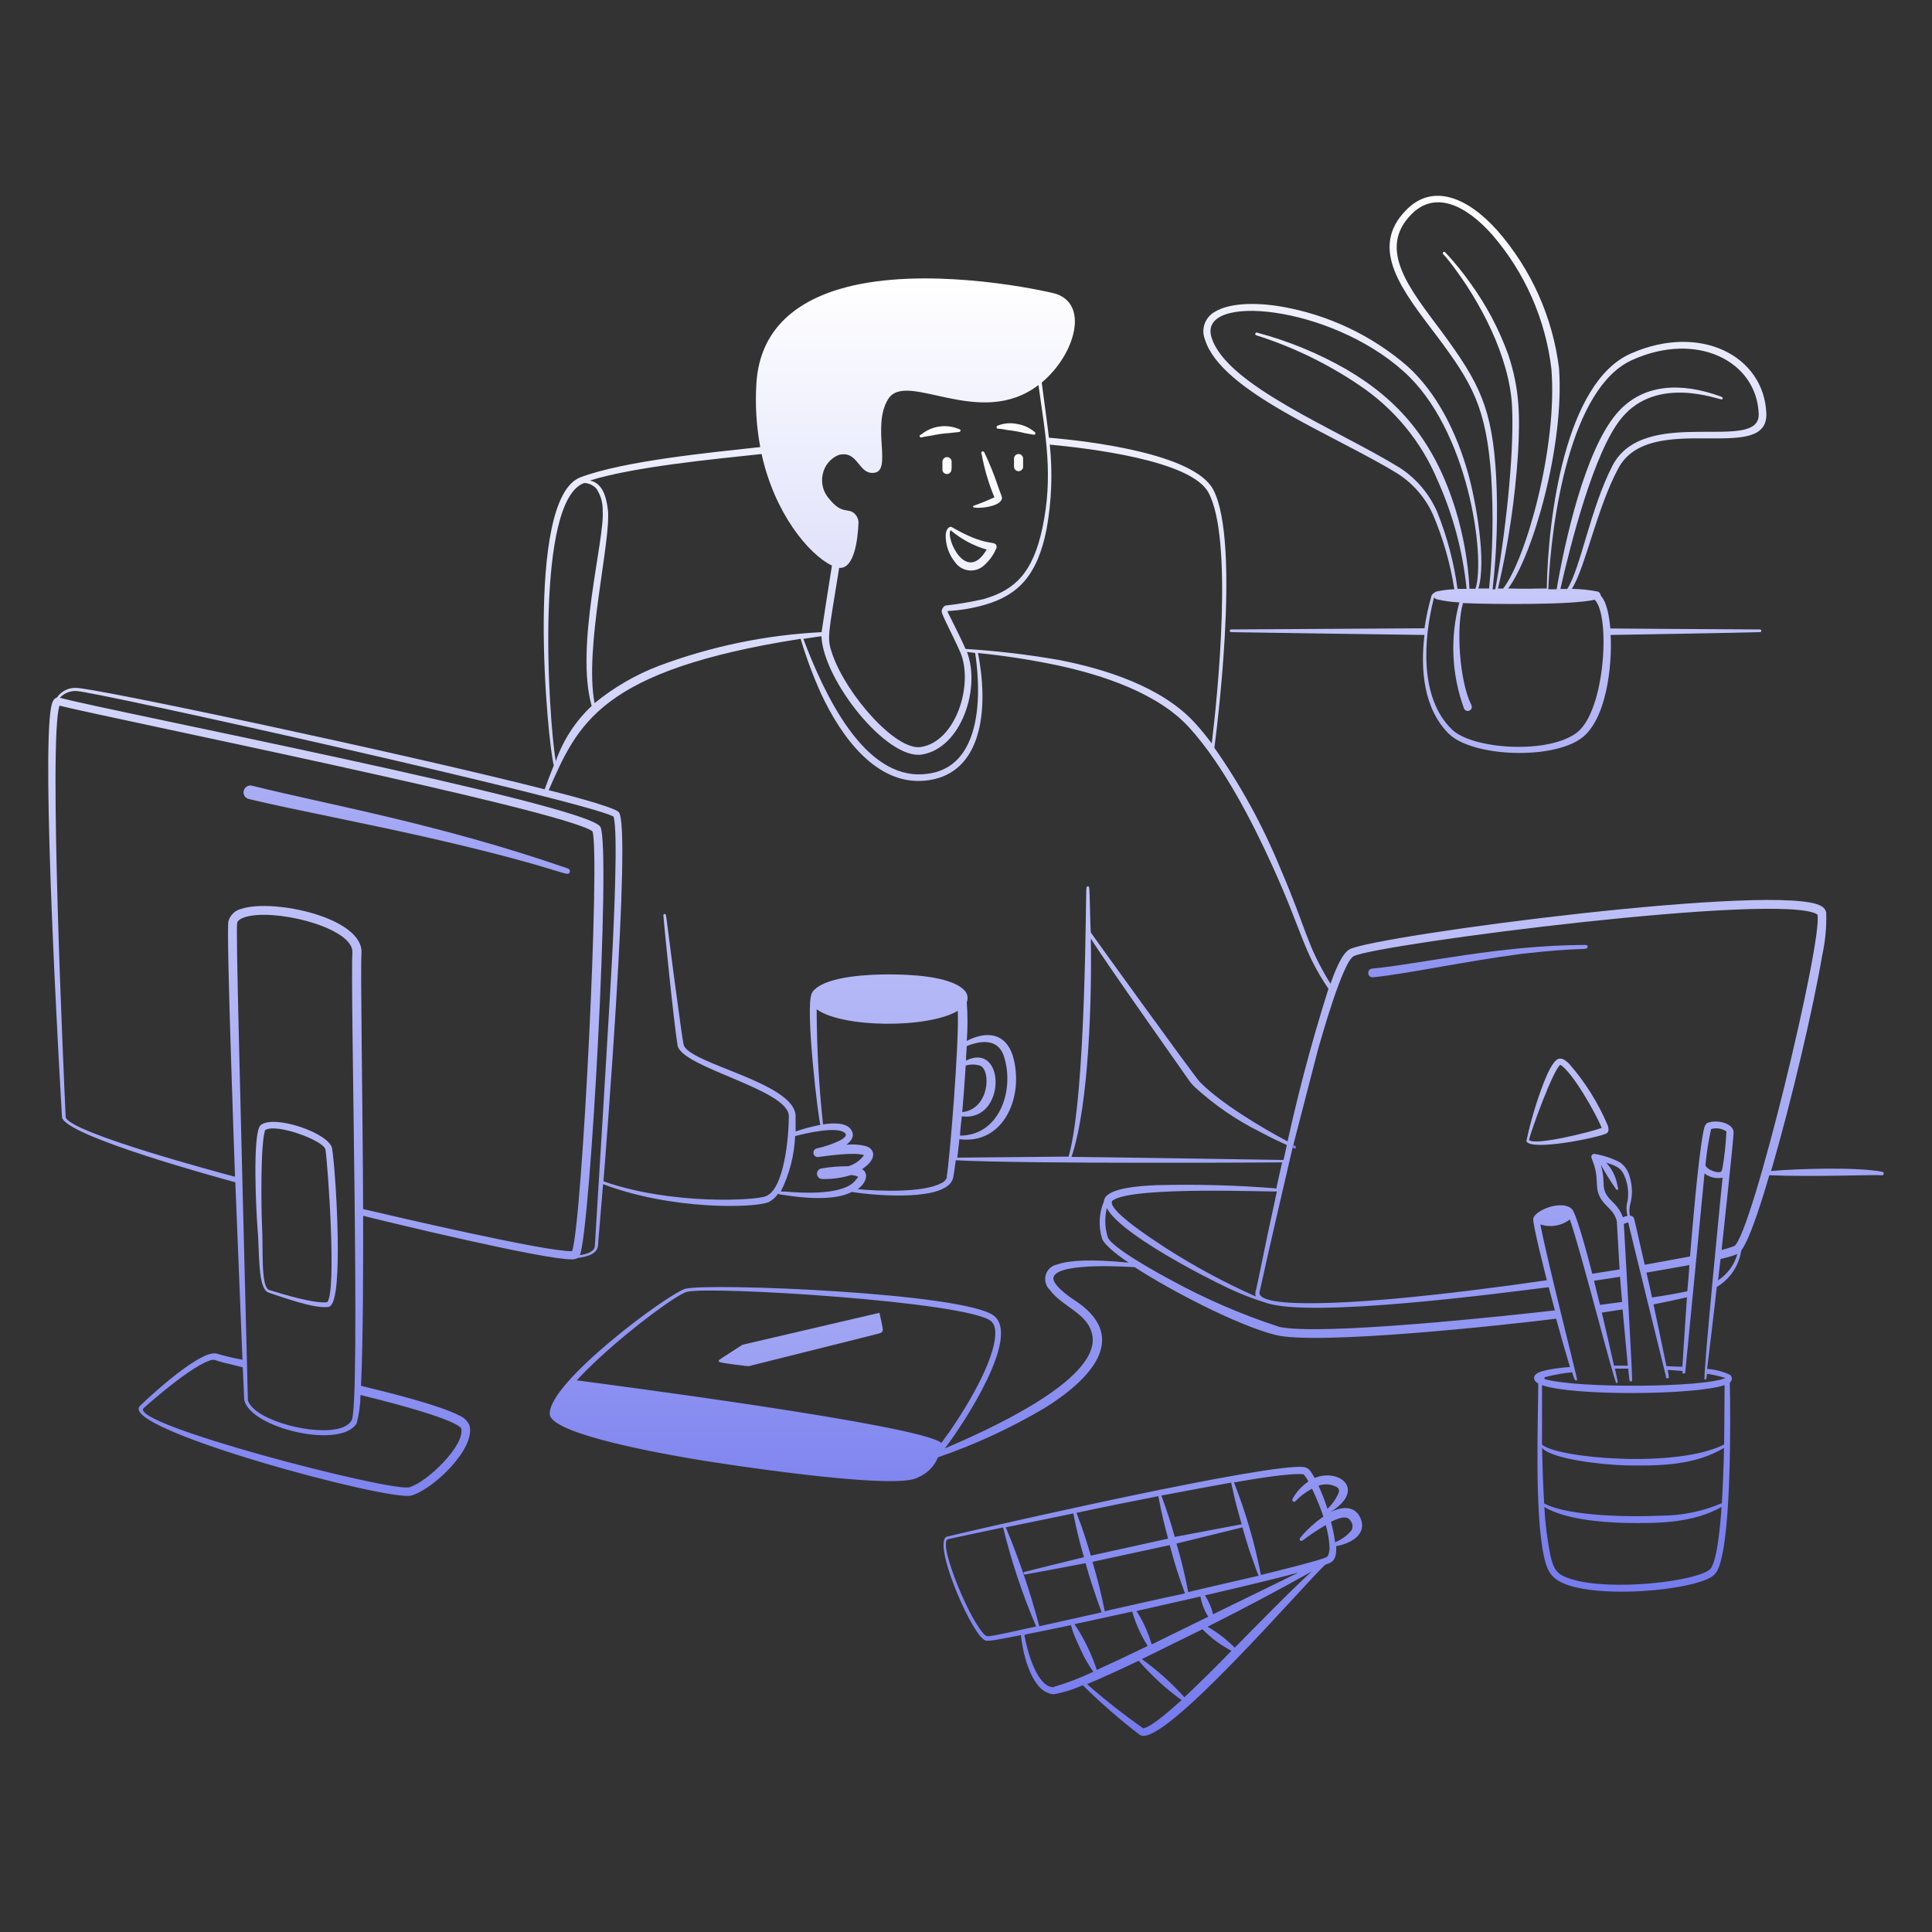 <svg width="200" height="200" viewBox="0 0 200 200" fill="none" xmlns="http://www.w3.org/2000/svg">
<rect x="0" y="0" width="200" height="200" fill="#333333" stroke="none"/>
<path d="M144.631 49C146.255 50.023 147.541 51.501 148.331 53.25C149.39 55.731 150.136 58.334 150.551 61C149.938 61.016 149.329 61.093 148.731 61.23C148.661 61.23 148.261 61.44 148.191 61.66C147.871 62.769 147.627 63.898 147.461 65.04L127.461 65.16C127.231 65.16 127.261 65.43 127.461 65.44C127.461 65.44 145.721 65.72 147.461 65.73C147.021 69.37 147.391 73.37 149.971 75.95C152.401 78.35 160.661 78.69 163.731 76.4C166.281 74.49 166.911 68.97 166.731 65.73C167.331 65.73 180.851 65.49 182.191 65.44C182.228 65.44 182.264 65.425 182.29 65.399C182.316 65.373 182.331 65.337 182.331 65.3C182.331 65.263 182.316 65.227 182.29 65.201C182.264 65.175 182.228 65.16 182.191 65.16C179.911 65.16 166.701 65.06 166.701 65.06C166.431 62.06 165.701 61.76 165.701 61.62C165.693 61.528 165.656 61.44 165.594 61.37C165.533 61.3 165.452 61.251 165.361 61.23C164.491 61.06 163.607 60.97 162.721 60.96C164.121 58.71 165.321 52.59 167.521 48.49C170.781 42.38 183.051 48.2 182.851 42.8C182.611 36.8 175.951 33.43 168.801 36.61C162.011 39.61 160.241 53.61 160.121 60.92C158.071 60.92 159.061 60.98 156.121 60.92C158.691 57.5 161.961 46.1 161.391 38.13C160.738 32.841 158.512 27.869 155.001 23.86C151.921 20.41 148.311 18.95 145.591 21.72C141.591 25.72 145.271 30.19 148.691 34.72C152.451 39.72 153.861 42.21 154.371 49.33C154.61 53.193 154.536 57.069 154.151 60.92H153.041C153.901 58.11 152.791 51.92 151.981 49.01C150.821 44.9 148.841 40.76 145.701 37.91C141.992 34.707 137.48 32.574 132.651 31.74C129.701 31.24 127.181 31.43 125.811 32.25C125.307 32.512 124.918 32.951 124.719 33.483C124.519 34.015 124.524 34.601 124.731 35.13C126.391 40.56 138.131 45 144.631 49ZM169.001 37.25C175.691 34.25 181.851 37.4 182.061 42.84C182.221 47.01 170.191 41.84 166.911 48.23C164.631 52.65 163.621 58.83 162.241 60.97H161.531C162.531 56.56 164.981 46.75 167.861 43.28C171.541 38.79 177.951 41.41 178.231 41.34C178.341 41.34 178.451 41.16 178.121 41.04C174.121 39.59 170.051 39.62 167.331 42.84C164.061 46.7 162.001 56 161.141 61H160.281C160.551 54 162.511 40.1 169.001 37.25ZM154.881 49.32C154.481 42.26 153.181 39.67 149.231 34.32C145.991 29.97 142.521 25.82 146.101 22.19C148.541 19.71 151.721 21.19 154.481 24.31C157.861 28.222 159.992 33.056 160.601 38.19C161.251 46.29 157.951 57.92 155.601 60.93H155.071C156.141 56.351 156.833 51.692 157.141 47C157.371 43 157.301 40.22 156.141 36.74C155.188 34.09 153.865 31.589 152.211 29.31C151.422 28.186 150.553 27.12 149.611 26.12C149.587 26.091 149.553 26.072 149.515 26.069C149.478 26.065 149.44 26.076 149.411 26.1C149.382 26.124 149.363 26.158 149.36 26.196C149.356 26.233 149.367 26.271 149.391 26.3C149.642 26.562 149.875 26.839 150.091 27.13C153.211 31.13 156.291 36.97 156.531 42.13C156.771 47.29 155.741 55.9 154.791 61H154.511C154.953 57.123 155.076 53.217 154.881 49.32ZM165.071 62.08C166.721 63.59 166.201 73.62 163.211 75.86C160.221 78.1 152.431 77.57 150.311 75.52C146.971 72.31 147.311 66.3 148.451 61.84C148.522 61.934 148.62 62.003 148.731 62.04C149.5 62.218 150.283 62.325 151.071 62.36C150.092 65.989 150.263 69.832 151.561 73.36C151.609 73.461 151.695 73.539 151.8 73.576C151.905 73.614 152.02 73.608 152.121 73.56C152.222 73.512 152.3 73.427 152.337 73.322C152.375 73.216 152.369 73.101 152.321 73C151.061 70.48 150.721 64.88 151.451 62.43C154.571 62.57 162.921 62.63 165.071 62.08ZM145.271 38.42C152.051 44.42 153.791 57.71 152.741 60.95H152.121C151.979 58.171 151.495 55.421 150.681 52.76C148.521 45.76 144.901 41.46 139.351 38.22C136.452 36.562 133.349 35.288 130.121 34.43C130.084 34.421 130.045 34.427 130.012 34.446C129.979 34.466 129.955 34.498 129.946 34.535C129.937 34.572 129.943 34.611 129.962 34.644C129.982 34.677 130.014 34.701 130.051 34.71C133.819 35.905 137.396 37.636 140.671 39.85C144.303 42.268 147.138 45.705 148.821 49.73C150.418 53.288 151.431 57.08 151.821 60.96H150.881C150.511 58.215 149.799 55.528 148.761 52.96C147.95 51.114 146.619 49.543 144.931 48.44C138.321 44.37 126.931 39.91 125.411 34.91C124.001 30.32 137.591 31.54 145.271 38.42ZM58.801 89.91C45.481 85.28 33.541 83.21 26.111 81.34C26.019 81.314 25.923 81.307 25.828 81.32C25.733 81.332 25.642 81.363 25.559 81.411C25.477 81.46 25.405 81.524 25.348 81.601C25.291 81.678 25.251 81.766 25.229 81.859C25.206 81.951 25.203 82.048 25.219 82.142C25.235 82.236 25.27 82.326 25.321 82.407C25.373 82.487 25.44 82.557 25.519 82.61C25.598 82.664 25.687 82.701 25.781 82.72C30.561 83.87 37.781 85.19 45.591 87C58.491 90 58.771 90.89 58.981 90.27C59.004 90.198 58.997 90.121 58.964 90.054C58.93 89.987 58.872 89.935 58.801 89.91ZM164.351 98C164.351 97.977 164.346 97.953 164.337 97.931C164.328 97.909 164.315 97.889 164.298 97.873C164.282 97.856 164.262 97.843 164.24 97.834C164.218 97.825 164.195 97.82 164.171 97.82C155.401 97.82 146.871 99.82 142.041 100.27C141.982 100.275 141.925 100.292 141.873 100.319C141.821 100.347 141.774 100.385 141.737 100.43C141.7 100.476 141.672 100.529 141.656 100.585C141.639 100.642 141.634 100.701 141.641 100.76C141.646 100.819 141.663 100.877 141.69 100.93C141.718 100.982 141.755 101.029 141.801 101.067C141.846 101.105 141.899 101.134 141.956 101.152C142.012 101.169 142.072 101.176 142.131 101.17C145.671 100.82 151.801 99.48 157.541 98.74C163.911 98 164.361 98.45 164.351 98ZM134.141 118.81C134.15 118.794 134.155 118.776 134.157 118.757C134.158 118.739 134.156 118.72 134.151 118.703C134.145 118.685 134.136 118.668 134.124 118.654C134.112 118.64 134.098 118.629 134.081 118.62L133.831 118.49L133.771 118.79C133.941 118.87 134.071 119 134.141 118.81Z" fill="url(#paint0_linear_209_2215)"/>
<path d="M194.88 121.31C192.31 120.78 185.96 120.99 183.34 121.22C185.5 113.84 187.73 104.22 188.63 98.92C188.956 97.454 189.097 95.952 189.05 94.45C189.017 94.315 188.957 94.189 188.873 94.079C188.788 93.968 188.682 93.877 188.56 93.81C184.56 91.3 142.65 96.81 139.73 98.26C138.86 98.69 138.08 100.86 137.73 101.84C135.14 97.58 135.41 96.57 132.52 89.84C130.719 85.457 128.435 81.287 125.71 77.41C125.78 76.88 128.55 56.19 125.58 50.66C123.58 46.96 112.75 45.66 108.58 45.31C108.58 45.09 108.06 41.31 107.84 39.6C111.36 36.66 112.84 31.25 109.02 30.34C106.31 29.7 95.61 27.66 87.64 29.72C82.64 31.02 78.64 33.94 78.3 39.72C78.166 41.915 78.3 44.118 78.7 46.28C73.53 46.85 64.63 47.7 60.09 49.41C54.25 51.61 56.71 77.16 57.33 79.23C56.99 80.07 56.67 80.92 56.38 81.71C41.83 78 9.26 71.08 7.81 71.21C7.433 71.206 7.06 71.294 6.725 71.469C6.39 71.643 6.103 71.898 5.89 72.21C5.5 72.3 5.36 72.85 5.29 73.21C4.29 78.53 6.1 110.3 6.42 115.69C6.95 117.63 22.36 121.84 24.36 122.39C24.46 125.02 24.99 138.08 25.1 140.76C24.23 140.602 23.369 140.398 22.52 140.15C20.74 139.42 13.92 146.06 14.52 145.51C11.91 147.83 40.31 155.46 42.58 154.82C44.85 154.18 49.34 149.89 48.58 147.5C48.37 147.075 48.016 146.738 47.58 146.55C45.43 145.42 39.74 144.03 37.37 143.46C37.6 138.62 37.6 130.68 37.59 125.86C40.4 126.56 56.35 130.42 59.23 130.37C59.437 130.373 59.64 130.321 59.82 130.22C60.74 130.09 61.82 129.86 61.91 128.92C61.91 128.64 62.14 126.2 62.43 122.58C69.48 125.27 78.03 125.07 79.55 124.45C79.96 124.252 80.306 123.944 80.55 123.56C80.62 123.65 80.65 123.63 81.18 123.71C83.18 124.03 86.38 124.33 88.18 123.39C90.73 123.8 98.12 124.39 98.67 121.92C98.74 121.59 98.84 120.92 98.94 120.11C106.34 120.51 132.62 120.33 132.72 120.33L132.11 123.08C132.095 123.057 132.074 123.039 132.049 123.027C132.025 123.015 131.998 123.009 131.97 123.01C131.97 122.93 131.97 122.95 131.97 123.01C127.875 122.687 123.766 122.581 119.66 122.69C118.2 122.76 114.35 122.94 114.28 124.36C113.769 125.567 113.695 126.914 114.07 128.17C114.29 128.96 116.15 130.24 116.84 130.71C112.93 130.32 110.65 130.47 109.47 130.89C109.19 130.939 108.928 131.065 108.715 131.254C108.501 131.442 108.344 131.686 108.261 131.959C108.178 132.232 108.173 132.522 108.245 132.797C108.317 133.073 108.464 133.323 108.67 133.52C110.01 135.36 112.8 135.98 113.1 138.39C113.67 142.96 102.05 148.13 97.81 149.94C99.94 147.14 105.65 138.33 102.88 136.2C99.8 133.83 73.39 132.79 70.96 133.41C69.25 133.85 56.68 143.14 56.91 146.41C57.07 148.54 69.44 150.63 71.74 151.03C74.33 151.47 92.81 154.35 95.02 152.94C95.489 152.751 95.915 152.469 96.272 152.112C96.629 151.755 96.911 151.329 97.1 150.86C100.93 149.544 104.615 147.842 108.1 145.78C113.6 142.37 116.68 138.15 111.24 134.6C110.59 134.18 108.81 132.9 109.07 132.18C109.63 130.59 117.36 131.18 117.47 131.18C121.06 133.52 127.93 137.13 131.98 138.18C136.26 139.31 156.26 137.12 161.09 136.51C161.64 138.51 162.17 140.37 162.52 141.51C161.77 141.57 159.63 141.76 159.03 142.23C158.7 142.49 158.71 142.93 159.24 143.23C159.24 146.58 158.83 156.6 159.83 161.12C160.21 162.81 160.65 163.51 162.4 164.12C165.71 165.19 172.07 164.81 175.4 163.92C177.47 163.36 177.74 162.92 178.07 161.82C179.21 158.08 179.15 147.04 179.07 143.12C179.134 143.074 179.186 143.013 179.222 142.942C179.258 142.872 179.277 142.794 179.277 142.715C179.277 142.636 179.258 142.558 179.222 142.488C179.186 142.417 179.134 142.356 179.07 142.31C178.331 141.967 177.534 141.764 176.72 141.71C176.86 140.59 177.61 134.33 177.72 133.23C178.243 132.917 178.709 132.518 179.1 132.05C179.712 131.307 180.109 130.412 180.25 129.46C181.25 128.15 182.69 123.26 183.16 121.66C187.62 121.85 194.16 121.59 194.77 121.66C194.817 121.675 194.867 121.67 194.91 121.648C194.953 121.625 194.986 121.586 195 121.54C195.015 121.494 195.01 121.443 194.988 121.4C194.965 121.357 194.927 121.325 194.88 121.31ZM59.71 142.89C60.38 142.15 61.17 141.38 62.01 140.6C65.58 137.3 70.12 133.98 71.11 133.73C73.51 133.11 99.87 134.73 102.55 136.73C103 137.07 103.09 137.73 103 138.52C102.64 141.66 99.36 146.84 97.45 149.37C95.29 147.51 62.57 143.28 59.71 142.89ZM108.71 46.03C112.53 46.39 123.24 47.62 125.08 50.96C127.68 55.66 126.08 71.69 125.44 76.96C124.88 76.21 124.3 75.5 123.71 74.85C120.32 71.13 114.5 69.26 109.57 68.31C106.403 67.759 103.209 67.381 100 67.18C99.9 67.18 100.06 67.33 99.27 65.71C98.09 63.28 98.02 63.32 98.14 63.25C99.451 63.18 100.75 62.959 102.01 62.59C105.39 61.59 107.4 59.59 108.35 54.73C108.866 51.849 108.974 48.911 108.67 46L108.71 46.03ZM100.1 67.49C100.73 67.58 100.9 67.57 100.95 67.6C100.95 67.85 103.14 79.6 95.64 80.14C89.44 80.65 85.36 71.95 83.16 66.14C83.96 66.01 84.6 65.92 85.03 65.86C85.24 70.42 91.8 78.69 95.44 78.11C99.53 77.44 101.54 71.22 100.1 67.49ZM85.17 49.09C85.26 48.644 85.46 48.227 85.751 47.878C86.043 47.529 86.417 47.258 86.84 47.09C88.84 46.6 88.84 49.09 90.43 48.95C92.43 48.82 90.2 44.18 91.92 41.35C93.79 38.23 101.37 44.54 107.5 39.86C108.24 45.13 109.05 49.23 107.92 54.61C106.92 59.33 105.06 61.07 101.85 62.01C100.531 62.314 99.196 62.541 97.85 62.69C97.743 62.751 97.653 62.837 97.588 62.943C97.523 63.047 97.486 63.167 97.48 63.29C97.48 63.64 98.48 65.43 99.41 67.52C100.8 70.8 98.99 76.76 95.33 77.33C92.73 77.74 87.64 71.91 86.19 67.79C85.55 65.97 85.74 65.9 86.87 58.79C88.46 58.9 88.79 55.79 88.87 54.18C88.887 53.839 88.768 53.505 88.54 53.25C87.82 52.46 87.23 53.38 85.83 51.63C85.525 51.291 85.305 50.883 85.191 50.441C85.076 49.998 85.069 49.535 85.17 49.09ZM78.84 47C80.18 53.12 83.7 57.37 86.12 58.55C85.68 61.36 85.18 64.49 85.05 65.44C79.28 65.73 73.589 66.91 68.18 68.94C65.778 69.86 63.54 71.16 61.55 72.79C60.45 67.09 63.28 55.95 62.93 52.79C62.77 51.45 62.39 50.03 61.08 49.74C65.56 48.33 73.86 47.53 78.84 47ZM60.48 50C60.719 50.008 60.954 50.065 61.171 50.166C61.387 50.267 61.581 50.412 61.74 50.59C62.191 51.27 62.418 52.074 62.39 52.89C62.61 55.89 59.5 66.95 61.25 73.08C59.565 74.661 58.288 76.627 57.53 78.81C56.73 73.94 55.4 51.77 60.48 50ZM24.55 95.56C24.63 95.09 25.49 94.88 25.96 94.8C29.43 94.23 36.64 96.21 36.48 98.62C36.24 102.19 37.34 145.45 36.4 147.04C35.28 148.95 29.16 147.89 26.72 146.19C25.61 145.42 25.63 144.76 25.66 144.89C24.81 110.84 24.41 96.34 24.55 95.56ZM47.73 147.83C48.24 149.53 44.23 153.44 42.37 153.96C40.51 154.48 13.09 147.38 14.88 145.76C14.05 146.51 19.34 141.64 21.67 140.86C21.856 140.768 22.068 140.743 22.27 140.79C22.54 140.91 23.6 141.18 25.13 141.54C25.22 143.65 25.28 144.9 25.28 144.9C25.87 147.84 35.28 150.06 36.92 147.35C37.171 146.39 37.306 145.403 37.32 144.41C38.85 144.79 46.7 146.7 47.73 147.83ZM59.23 129.52C56.6 129.62 40.23 125.78 37.59 125.16C37.54 113.44 37.3 100.3 37.42 98.68C37.66 95 28.3 93 25 94.08C24.673 94.152 24.373 94.313 24.133 94.547C23.892 94.78 23.722 95.075 23.64 95.4C23.42 96.73 24.28 120.4 24.33 121.82C22.7 121.38 7.43 117.31 6.8 115.68C6.63 112 5 76.42 6.16 73.05C11.6 74.41 58.06 83.78 61.33 86.05C62.15 88.3 60.28 126.34 59.23 129.52ZM61.58 128.93C61.58 129.6 60.69 129.83 60.03 129.93C61.11 127.34 63.26 87.93 62.16 85.61C61.06 83.29 10.89 73.54 6.2 72.23C6.409 72.004 6.663 71.825 6.945 71.705C7.228 71.584 7.533 71.525 7.84 71.53C9.23 71.43 60.53 82.89 63.51 84.53C64.01 85.97 63.51 96 63.44 97.65C63.26 101.63 61.62 128.39 61.58 128.93ZM88.58 122.16C87.41 123.72 83.26 123.53 81.31 123.35H80.83C81.72 121.561 82.224 119.606 82.31 117.61C83.31 117.33 86.97 116.48 87.53 117.38C87.7 117.64 87.16 117.95 86.88 118.1C86.141 118.443 85.366 118.705 84.57 118.88C84.452 118.903 84.348 118.971 84.281 119.071C84.213 119.17 84.188 119.292 84.21 119.41C84.233 119.528 84.301 119.632 84.401 119.7C84.5 119.767 84.622 119.793 84.74 119.77C85.74 119.63 88.47 119.25 89.44 119.58C89.041 120.135 88.467 120.54 87.81 120.73C86.875 120.724 85.942 120.801 85.02 120.96C84.888 120.985 84.769 121.058 84.686 121.165C84.604 121.272 84.564 121.406 84.574 121.541C84.584 121.676 84.643 121.802 84.74 121.896C84.837 121.99 84.965 122.045 85.1 122.05C86.116 122.08 87.13 121.941 88.1 121.64C88.353 121.651 88.602 121.712 88.83 121.82C88.766 121.955 88.67 122.071 88.55 122.16H88.58ZM98.04 121.81C97.998 121.966 97.918 122.109 97.809 122.227C97.699 122.346 97.562 122.436 97.41 122.49C95.56 123.49 90.89 123.31 88.81 123.1C89.58 122.51 90.03 121.55 89.25 121.02C90.79 120.02 90.63 118.95 89.62 118.64C88.966 118.482 88.29 118.434 87.62 118.5C88.25 118.03 88.48 117.5 88.1 116.93C87.55 116.15 86.1 116.25 85.2 116.4C84.772 112.441 84.552 108.462 84.54 104.48C87.21 106.42 96.06 106.48 99.15 104.64C99.3 108 98.29 120.35 98 121.81H98.04ZM89.46 119.54C89.46 119.54 89.43 119.56 89.43 119.54H89.46ZM110.92 119.76C112.77 114.35 113.03 102.89 112.92 97.16C114.47 99.65 122.92 111.59 122.98 111.69C123.186 112.004 123.427 112.293 123.7 112.55C125.715 114.391 127.977 115.943 130.42 117.16C133.03 118.54 133.24 118.47 133.22 118.58L132.87 120.08C132.7 120.07 112.45 119.76 110.89 119.76H110.92ZM115.23 124.25C117.38 122.75 132 123.43 132.16 123.33V123.44C130.76 130.14 130.22 132.56 130.05 133.44C130.14 133.05 130.69 130.44 131.32 127.55C131.76 125.43 132.32 122.91 132.89 120.24C133.15 119.02 133.32 118.24 133.33 118.18C130.59 116.73 126.41 114.23 124.22 112.02C123.67 111.46 113.04 96.73 112.94 96.56C112.84 96.39 112.84 92 112.73 91.8C112.709 91.777 112.682 91.762 112.652 91.755C112.622 91.749 112.59 91.752 112.562 91.764C112.533 91.776 112.509 91.796 112.493 91.822C112.476 91.849 112.469 91.879 112.47 91.91C112.37 91.91 112.47 113.29 110.62 119.73L99.1 119.84C99.17 119.28 99.24 118.63 99.32 117.93C103.96 118.52 106.07 113.43 104.84 109.28C104.11 107 102.23 106.65 100.08 107.75C100.18 106.419 100.18 105.082 100.08 103.75C100.173 103.52 100.189 103.267 100.126 103.027C100.063 102.787 99.924 102.574 99.73 102.42C98.24 101.02 94.07 100.87 92.04 100.87C90.01 100.87 85.83 101.03 84.35 102.42C84.221 102.52 84.118 102.651 84.05 102.8C83.29 104.17 84.75 116.18 84.93 116.44C84.059 116.613 83.201 116.844 82.36 117.13V115.53C82.3 112.04 71.14 110.1 70.76 108.11C70.63 107.43 70.42 105.91 70.18 104.11C68.83 94.23 69.03 94.61 68.81 94.61C68.773 94.61 68.737 94.625 68.711 94.651C68.685 94.677 68.67 94.713 68.67 94.75C68.67 95.02 69.75 105.9 70.14 108.21C70.53 110.52 81.61 112.76 81.66 115.53C81.66 117.69 81.18 123.05 79.31 123.82C78.18 124.3 69.44 124.74 62.47 122.29C62.62 120.35 65.4 85.62 64.06 84.08C63.55 83.49 57.56 81.99 56.8 81.8C59.8 75 62.02 69.4 82.88 66.13C83.46 68.072 84.168 69.973 85 71.82C87.12 76.35 90.71 81.24 95.68 80.82C101.39 80.33 102.31 74.14 101.4 68.49C101.34 68.09 101.28 67.83 101.23 67.6C103.974 67.875 106.701 68.295 109.4 68.86C114.11 69.86 119.9 71.76 123.13 75.34C126.62 79.18 129.67 85.11 131.81 89.85C134.89 96.67 134.87 98.43 137.52 102.36C135.657 108.24 134.095 114.211 132.84 120.25C132.44 122.12 131.84 124.97 131.27 127.56C130.44 131.56 129.94 134.09 129.99 133.56C129.9 134.1 129.99 134.08 129.99 134.21C126.73 132.756 123.585 131.058 120.58 129.13C119.53 128.43 114.17 125 115.23 124.23V124.25ZM100 109.79C100 109.27 100.06 108.79 100.08 108.29C101.89 107.56 103.5 107.67 103.99 109.56C104.99 112.99 103.41 117.56 99.38 117.56C99.38 117.08 99.55 115.71 99.57 115.56C104.17 116.18 104.14 107.76 100 109.79ZM99.61 115.13C99.75 113.55 99.87 111.88 99.97 110.31C100.449 110.162 100.961 110.162 101.44 110.31C102.63 110.74 102.44 114.87 99.56 115.13H99.61ZM132.32 137.32C128.472 136.061 124.75 134.448 121.2 132.5C120.2 131.97 115.02 129.15 114.67 128.06C114.368 127.087 114.337 126.05 114.58 125.06C115.92 127.67 124.42 132.06 127.15 133.35C128.4 133.94 129.69 134.441 131.01 134.85C135.63 136.5 155.45 133.85 160.32 133.25C160.38 133.46 160.8 135.07 160.96 135.65C156.72 136.14 136.3 138.37 132.27 137.32H132.32ZM177 162.47C175.54 163.71 166.78 164.75 162.65 163.47C161.15 163 160.85 162.52 160.49 161C160.162 159.351 159.955 157.68 159.87 156C161.92 157.26 165.68 157.58 168.09 157.65C171.72 157.73 175.29 157.65 178.21 156C178.15 157.06 177.81 161.78 177 162.47ZM178.24 155.61C176.268 156.454 174.146 156.893 172 156.9C169.14 157.04 162.44 157.02 159.85 155.64C159.74 153.76 159.67 151.75 159.64 149.88C160.64 151.08 165.97 151.62 168.1 151.69C171.9 151.77 175.43 151.69 178.47 149.89C178.47 149.79 178.44 152.16 178.25 155.61H178.24ZM178.47 149.54C173.47 152.06 161.06 150.92 159.63 149.54V143.39C162.81 144.52 175.38 144.44 178.53 143.39C178.51 144.54 178.52 146.88 178.48 149.54H178.47ZM176.47 142.81C176.506 142.82 176.544 142.816 176.578 142.8C176.611 142.783 176.637 142.755 176.65 142.72C176.65 142.72 176.65 142.54 176.71 142.22C177.355 142.309 177.99 142.453 178.61 142.65C176.42 143.65 163.24 143.74 159.95 142.77C159.928 142.763 159.908 142.749 159.894 142.73C159.881 142.711 159.873 142.689 159.873 142.665C159.873 142.642 159.881 142.619 159.894 142.6C159.908 142.581 159.928 142.567 159.95 142.56C160.867 142.311 161.804 142.144 162.75 142.06C162.816 142.338 162.917 142.607 163.05 142.86C163.13 142.94 163.26 142.95 163.25 142.75C163.24 142.55 159.96 129.6 159.46 126.75C159.972 126.921 160.517 126.963 161.049 126.874C161.58 126.786 162.082 126.568 162.51 126.24C163.61 129.32 167.12 143.18 167.33 143.18C167.368 143.178 167.404 143.161 167.43 143.133C167.456 143.105 167.47 143.068 167.47 143.03L167.18 141.68H168.56C168.56 141.87 168.67 142.84 168.68 142.91C168.69 142.98 168.98 143.15 168.96 142.78C168.96 141.88 168.12 126.97 168.1 126.7C168.244 126.631 168.395 126.577 168.55 126.54C168.66 127.08 172.18 141.34 172.45 142.45C172.45 142.55 172.45 142.72 172.64 142.68C172.83 142.64 172.75 142.46 172.64 141.81L174.17 141.92V142.09C174.17 142.25 174.42 142.21 174.45 142.09C174.45 142.2 176.31 123.01 176.45 121.48C176.714 121.68 177.017 121.821 177.339 121.896C177.661 121.97 177.996 121.975 178.32 121.91C178.3 122.06 176.25 142.74 176.46 142.81H176.47ZM167.47 122.93C167.352 121.968 166.932 121.069 166.27 120.36C167.64 120.77 167.93 121.07 168.27 122.01C168.541 122.759 168.613 123.565 168.48 124.35C168.345 124.844 168.345 125.366 168.48 125.86C168.317 125.898 168.156 125.948 168 126.01C167.38 124.24 166 124.26 166 122.48C165.998 121.837 165.904 121.197 165.72 120.58C166.205 121.458 166.735 122.309 167.31 123.13C167.41 123.26 167.6 123.07 167.48 122.93H167.47ZM167.97 135.55C168.02 136.04 168.41 140.29 168.51 141.37H167.08C166.78 140.02 166.33 138.02 165.82 135.88L167.97 135.55ZM167.91 134.78L165.63 135.08C165.43 134.25 165.22 133.41 165.01 132.58C165.93 132.45 166.83 132.31 167.7 132.17C167.74 132.6 167.88 134.34 167.92 134.78H167.91ZM171.02 134.32C170.86 133.56 170.47 131.84 170.44 131.74C171.31 131.59 174.27 131.08 174.88 130.96C174.88 131.39 174.71 133.21 174.67 133.67C173.7 133.88 172.46 134.1 171 134.32H171.02ZM174.63 134.32C174.45 136.91 174.17 141.24 174.16 141.48C173.64 141.48 173.09 141.46 172.51 141.42C172.27 140.21 171.24 135.36 171.17 135.03C172.52 134.76 173.68 134.52 174.64 134.29L174.63 134.32ZM176.54 120.65C176.662 119.383 176.859 118.124 177.13 116.88C177.397 116.8 177.679 116.781 177.954 116.824C178.229 116.867 178.491 116.972 178.72 117.13C178.66 118.387 178.527 119.639 178.32 120.88C178.23 121.23 178.21 121.32 177.98 121.35C177.53 121.38 176.62 121 176.55 120.62L176.54 120.65ZM177.85 132.57C177.94 131.83 178.03 131.08 178.11 130.33C178.703 130.206 179.284 130.035 179.85 129.82C179.535 130.936 178.829 131.902 177.86 132.54L177.85 132.57ZM179.52 128.99C179.098 129.158 178.664 129.292 178.22 129.39C178.4 127.71 179.46 117.93 179.46 117.24C179.46 116.24 177.68 115.87 176.76 116.24C176.45 116.38 176.36 116.97 176.27 117.49C175.77 120.28 175.18 127.24 174.95 130.07L170.26 130.93C169.09 125.83 169.19 126.11 169.06 125.98C168.971 125.895 168.854 125.845 168.73 125.84C168.638 125.395 168.662 124.933 168.8 124.5C169.007 123.635 168.979 122.731 168.72 121.88C168.587 121.261 168.231 120.713 167.72 120.34C166.907 119.909 166.029 119.612 165.12 119.46C165.073 119.447 165.023 119.446 164.974 119.456C164.926 119.467 164.881 119.488 164.843 119.52C164.805 119.551 164.775 119.591 164.755 119.636C164.735 119.682 164.727 119.731 164.73 119.78C164.752 119.865 164.778 119.949 164.81 120.03C165.59 121.89 165.05 122.74 165.59 123.85C166.13 124.96 167.04 125.13 167.37 126.41C167.37 126.51 167.65 131.13 167.66 131.41L164.83 131.86C164.63 131.1 163.26 125.69 162.72 125.16C161.72 124.16 158.86 125.28 158.72 126.16C158.63 126.66 160 132.02 160.13 132.53C154.98 133.28 149.52 133.96 144.69 134.41C142.58 134.6 129.69 135.78 130.41 133.67C131.41 129.05 133.41 120.57 133.81 118.79V118.65C133.81 118.5 133.88 118.35 133.81 118.79C133.81 118.64 133.87 118.55 133.89 118.5L136.39 108.83C136.72 107.64 138.99 99.55 140.14 98.98C142.69 97.72 184.6 92.3 188.14 94.67C188.74 97.24 181.37 127.77 179.53 129L179.52 128.99Z" fill="url(#paint1_linear_209_2215)"/>
<path d="M98.51 48.56V47.79C98.51 47.665 98.461 47.546 98.373 47.458C98.285 47.37 98.165 47.32 98.04 47.32C97.915 47.32 97.794 47.369 97.704 47.457C97.615 47.545 97.563 47.664 97.56 47.79V48.69C97.582 48.809 97.65 48.915 97.748 48.985C97.846 49.056 97.968 49.086 98.088 49.069C98.207 49.053 98.316 48.99 98.391 48.895C98.466 48.801 98.502 48.68 98.49 48.56H98.51ZM162.42 110.1C162.13 109.82 161.72 109.49 161.34 109.61C160.71 109.81 160.08 111.41 159.81 112.07C159.052 114.04 158.45 116.066 158.01 118.13C158.42 119.19 165.34 117.8 166.28 117.34C166.58 117.2 166.54 116.84 166.44 116.52C165.451 114.18 164.094 112.012 162.42 110.1ZM158.28 118C158.46 117.17 160.74 110.81 161.52 110.23C162.73 110.92 165.16 115.16 165.81 116.76C164.91 117.12 158.8 118.67 158.28 118ZM76.86 139.21C76.76 139.28 74.58 140.66 74.48 140.76C74.457 140.77 74.436 140.787 74.422 140.808C74.408 140.829 74.4 140.854 74.4 140.88C74.4 140.906 74.408 140.931 74.422 140.952C74.436 140.973 74.457 140.99 74.48 141C75.04 141.16 76.91 141.37 77.48 141.43C91.16 138 91.25 138 91.08 138C91.172 137.987 91.256 137.94 91.314 137.867C91.371 137.795 91.399 137.702 91.39 137.61C91.39 137.44 91.12 136.26 91.04 135.9L76.86 139.21ZM103.36 44.38C103.64 44.38 104.19 44.51 104.3 44.52C104.907 44.583 105.509 44.69 106.1 44.84L107 45C107.035 45.008 107.071 45.005 107.102 44.989C107.134 44.974 107.159 44.948 107.174 44.915C107.188 44.883 107.191 44.847 107.181 44.813C107.171 44.779 107.15 44.75 107.12 44.73C106.599 44.288 105.966 43.997 105.29 43.89C104.622 43.746 103.925 43.806 103.29 44.06C103.269 44.065 103.249 44.073 103.232 44.086C103.214 44.098 103.199 44.114 103.187 44.132C103.176 44.15 103.168 44.17 103.164 44.191C103.16 44.212 103.161 44.234 103.165 44.255C103.17 44.276 103.179 44.296 103.191 44.313C103.203 44.331 103.219 44.346 103.237 44.358C103.255 44.369 103.275 44.377 103.296 44.381C103.318 44.385 103.339 44.385 103.36 44.38ZM95.44 45.26C95.71 45.2 96.29 45.11 96.44 45.09C97.046 44.958 97.661 44.871 98.28 44.83L99.28 44.72C99.32 44.72 99.358 44.704 99.386 44.676C99.415 44.648 99.43 44.61 99.43 44.57C99.43 44.53 99.415 44.492 99.386 44.464C99.358 44.436 99.32 44.42 99.28 44.42C98.636 44.147 97.929 44.055 97.236 44.156C96.543 44.256 95.891 44.545 95.35 44.99C95.327 44.99 95.303 44.996 95.282 45.006C95.261 45.017 95.243 45.033 95.229 45.052C95.215 45.072 95.206 45.094 95.202 45.117C95.198 45.141 95.201 45.165 95.208 45.187C95.216 45.21 95.228 45.23 95.245 45.247C95.262 45.264 95.283 45.276 95.306 45.283C95.328 45.29 95.352 45.292 95.376 45.288C95.399 45.284 95.421 45.274 95.44 45.26ZM105.44 47C105.316 47 105.196 47.05 105.108 47.138C105.02 47.226 104.97 47.345 104.97 47.47V48.37C104.988 48.495 105.054 48.607 105.154 48.683C105.254 48.759 105.381 48.792 105.505 48.775C105.63 48.758 105.743 48.692 105.819 48.591C105.895 48.491 105.928 48.365 105.91 48.24V47.47C105.912 47.408 105.901 47.346 105.877 47.288C105.854 47.231 105.82 47.178 105.776 47.135C105.732 47.091 105.679 47.056 105.622 47.033C105.564 47.01 105.502 46.999 105.44 47ZM27.83 133.82C29.22 134.27 32.46 135.48 33.95 135.3C34.13 135.3 34.33 135.12 34.46 134.8C35.46 132.55 34.74 121.11 34.38 118.9C34.13 117.31 28.38 115.34 26.99 116.47C26.09 117.2 26.54 125.67 26.64 126.85C26.9 129.7 26.63 133.43 27.83 133.82ZM27.44 117C28.52 116.22 33.53 118.07 33.69 119C33.94 120.57 34.87 133.77 33.87 134.8C32.58 134.99 29.16 133.94 27.87 133.54C26.96 133.24 27.27 129.26 27.12 126.8C27.05 125.14 26.94 118.55 27.44 117ZM98.5 54.55C98.475 54.538 98.448 54.531 98.42 54.531C98.393 54.531 98.365 54.538 98.34 54.55C98.09 54.64 97.94 54.92 97.9 55.33C97.868 56.389 98.224 57.424 98.9 58.24C99.059 58.456 99.26 58.639 99.49 58.776C99.721 58.914 99.977 59.003 100.243 59.04C100.509 59.076 100.779 59.059 101.038 58.988C101.297 58.918 101.539 58.796 101.75 58.63C102.353 58.134 102.827 57.499 103.13 56.78C103.158 56.724 103.172 56.662 103.172 56.6C103.172 56.538 103.158 56.476 103.13 56.42C102.82 55.94 102.08 56.62 98.5 54.55ZM98.41 54.89C99.497 55.815 100.769 56.497 102.14 56.89C100 60.53 97.85 55.62 98.41 54.89ZM100.86 52.54C101.5 52.66 103.27 52.44 103.65 51.79C103.84 51.48 103.65 51.38 103.23 50.1C102.852 48.988 102.408 47.899 101.9 46.84C101.72 46.56 101.49 46.84 101.62 47.01C101.898 48.543 102.341 50.042 102.94 51.48C102.217 51.819 101.476 52.119 100.72 52.38C100.719 52.4 100.722 52.419 100.728 52.438C100.734 52.457 100.744 52.474 100.757 52.489C100.77 52.504 100.786 52.516 100.804 52.525C100.821 52.533 100.841 52.539 100.86 52.54ZM137.74 156.53C141.49 154.15 138.57 151.96 136.09 153C135.48 151.89 135.34 151.8 134.09 151.86C127.6 152.19 98.29 158.97 98.01 159.08C96.53 159.69 100.29 168.52 101.78 169.68C102.12 169.94 102.01 169.99 105.68 169.27C105.92 171.45 106.87 175.27 109.09 175.39C110.125 175.2 111.133 174.885 112.09 174.45C113.945 176.295 115.919 178.015 118 179.6C120.3 181.14 135 163.97 137.2 161.97C137.83 161.76 138.39 161.62 138.32 160.06C140.22 159.71 141.69 158.54 140.68 156.86C140 155.84 138.82 156 137.74 156.53ZM138.09 153.81C138.5 153.96 138.71 154.12 138.58 154.53C138.311 155.157 137.916 155.722 137.42 156.19C137.155 155.377 136.845 154.579 136.49 153.8C137.008 153.613 137.575 153.617 138.09 153.81ZM127.45 153.48C127.82 155.23 128.07 156.18 128.54 157.79L121.61 159.1C121.212 157.653 120.748 156.225 120.22 154.82C121.53 154.57 126.38 153.66 127.45 153.48ZM117.2 166.83C117.567 168.086 118.109 169.285 118.81 170.39C116.89 171.32 115.08 172.17 113.54 172.87C112.988 171.193 112.211 169.598 111.23 168.13L117.2 166.83ZM114.37 166.83C114.032 165.092 113.605 163.374 113.09 161.68L121.09 159.95C121.527 161.644 122.054 163.313 122.67 164.95C119.92 165.53 117.05 166.18 114.37 166.79V166.83ZM117.7 166.88C117.59 166.72 116.91 166.96 124.27 165.27C124.4 166.013 124.676 166.723 125.08 167.36L119.22 170.23C118.872 169.035 118.361 167.894 117.7 166.84V166.88ZM124.7 165.16C128.5 164.28 131.99 163.44 134.4 162.8L125.57 167.11C125.407 166.4 125.115 165.726 124.71 165.12L124.7 165.16ZM123.01 164.85C122.69 163.144 122.282 161.455 121.79 159.79L128.62 158.11C128.62 158.16 129.08 159.7 129.29 160.36C129.39 160.66 130.24 163.08 130.29 163.12C128.22 163.58 123.17 164.77 123 164.81L123.01 164.85ZM119.92 154.92C120.25 156.74 120.56 157.92 120.92 159.28L112.92 161.04C112.45 159.45 112.13 158.41 111.44 156.61C113 156.25 118.72 155.11 119.93 154.88L119.92 154.92ZM111.11 156.67C111.5 158.67 111.79 159.72 112.21 161.2C111.54 161.35 106.07 162.72 106.07 162.72C105.87 162.72 105.95 163.03 106.15 162.99C106.15 162.99 112.08 161.89 112.38 161.82C112.38 161.82 112.81 163.54 114.04 166.91L107.59 168.35C106.668 164.862 105.508 161.44 104.12 158.11L111.11 156.67ZM102.06 169.34C100.54 168.2 97.06 159.8 98.11 159.34C98.11 159.34 100.4 158.84 103.84 158.12C104.698 161.625 105.842 165.053 107.26 168.37C102 169.55 102.23 169.43 102.07 169.3L102.06 169.34ZM109.06 174.66C107.37 174.66 106.36 171.01 106.06 169.35C106.06 169.16 105.53 169.35 110.76 168.26C111.02 168.21 110.61 168.14 111.86 170.74C112.219 171.557 112.661 172.334 113.18 173.06C111.865 173.69 110.5 174.212 109.1 174.62L109.06 174.66ZM118.38 178.94C116.347 177.515 114.394 175.98 112.53 174.34C114.25 173.63 116.2 172.72 117.88 171.92C119.196 173.449 120.686 174.818 122.32 176C121.64 176.58 119.33 178.72 118.42 178.9L118.38 178.94ZM122.61 175.7C121.29 174.226 119.811 172.901 118.2 171.75L124.48 168.66C125.355 169.558 126.368 170.311 127.48 170.89C125.908 172.517 124.297 174.108 122.65 175.66L122.61 175.7ZM127.82 170.57C126.986 169.718 126.037 168.988 125 168.4C129.3 166.23 131.77 164.91 135.78 162.69C134 164.26 129.48 168.88 127.86 170.53L127.82 170.57ZM137.36 161.17C136.93 161.48 131.04 162.92 130.53 163.04C129.894 159.768 128.96 156.562 127.74 153.46C129.68 153.13 133.52 152.46 134.95 152.62C135.144 152.847 135.311 153.096 135.45 153.36C134.768 153.824 134.203 154.44 133.8 155.16C133.7 155.41 133.96 155.54 134.09 155.42C134.591 154.891 135.175 154.448 135.82 154.11C136.274 155.048 136.668 156.013 137 157C136.112 157.608 135.311 158.334 134.62 159.16C134.49 159.32 134.53 159.44 134.62 159.49C134.86 159.63 134.88 159.27 137.24 157.87C137.479 158.68 137.613 159.516 137.64 160.36C137.59 160.54 137.56 161 137.4 161.13L137.36 161.17ZM139.85 158.49C139.404 159.002 138.842 159.399 138.21 159.65C138.118 158.937 137.975 158.232 137.78 157.54C138.43 157.21 139.44 156.79 139.78 157.4C139.908 157.54 139.988 157.718 140.008 157.907C140.028 158.096 139.986 158.286 139.89 158.45L139.85 158.49Z" fill="url(#paint2_linear_209_2215)"/>
<defs>
<linearGradient id="paint0_linear_209_2215" x1="104.031" y1="20.269" x2="104.031" y2="118.908" gradientUnits="userSpaceOnUse">
<stop stop-color="white"/>
<stop offset="1" stop-color="#757BEE"/>
</linearGradient>
<linearGradient id="paint1_linear_209_2215" x1="100" y1="28.822" x2="100" y2="164.771" gradientUnits="userSpaceOnUse">
<stop stop-color="white"/>
<stop offset="1" stop-color="#757BEE"/>
</linearGradient>
<linearGradient id="paint2_linear_209_2215" x1="96.477" y1="43.813" x2="96.477" y2="179.698" gradientUnits="userSpaceOnUse">
<stop stop-color="white"/>
<stop offset="1" stop-color="#757BEE"/>
</linearGradient>
</defs>
</svg>
